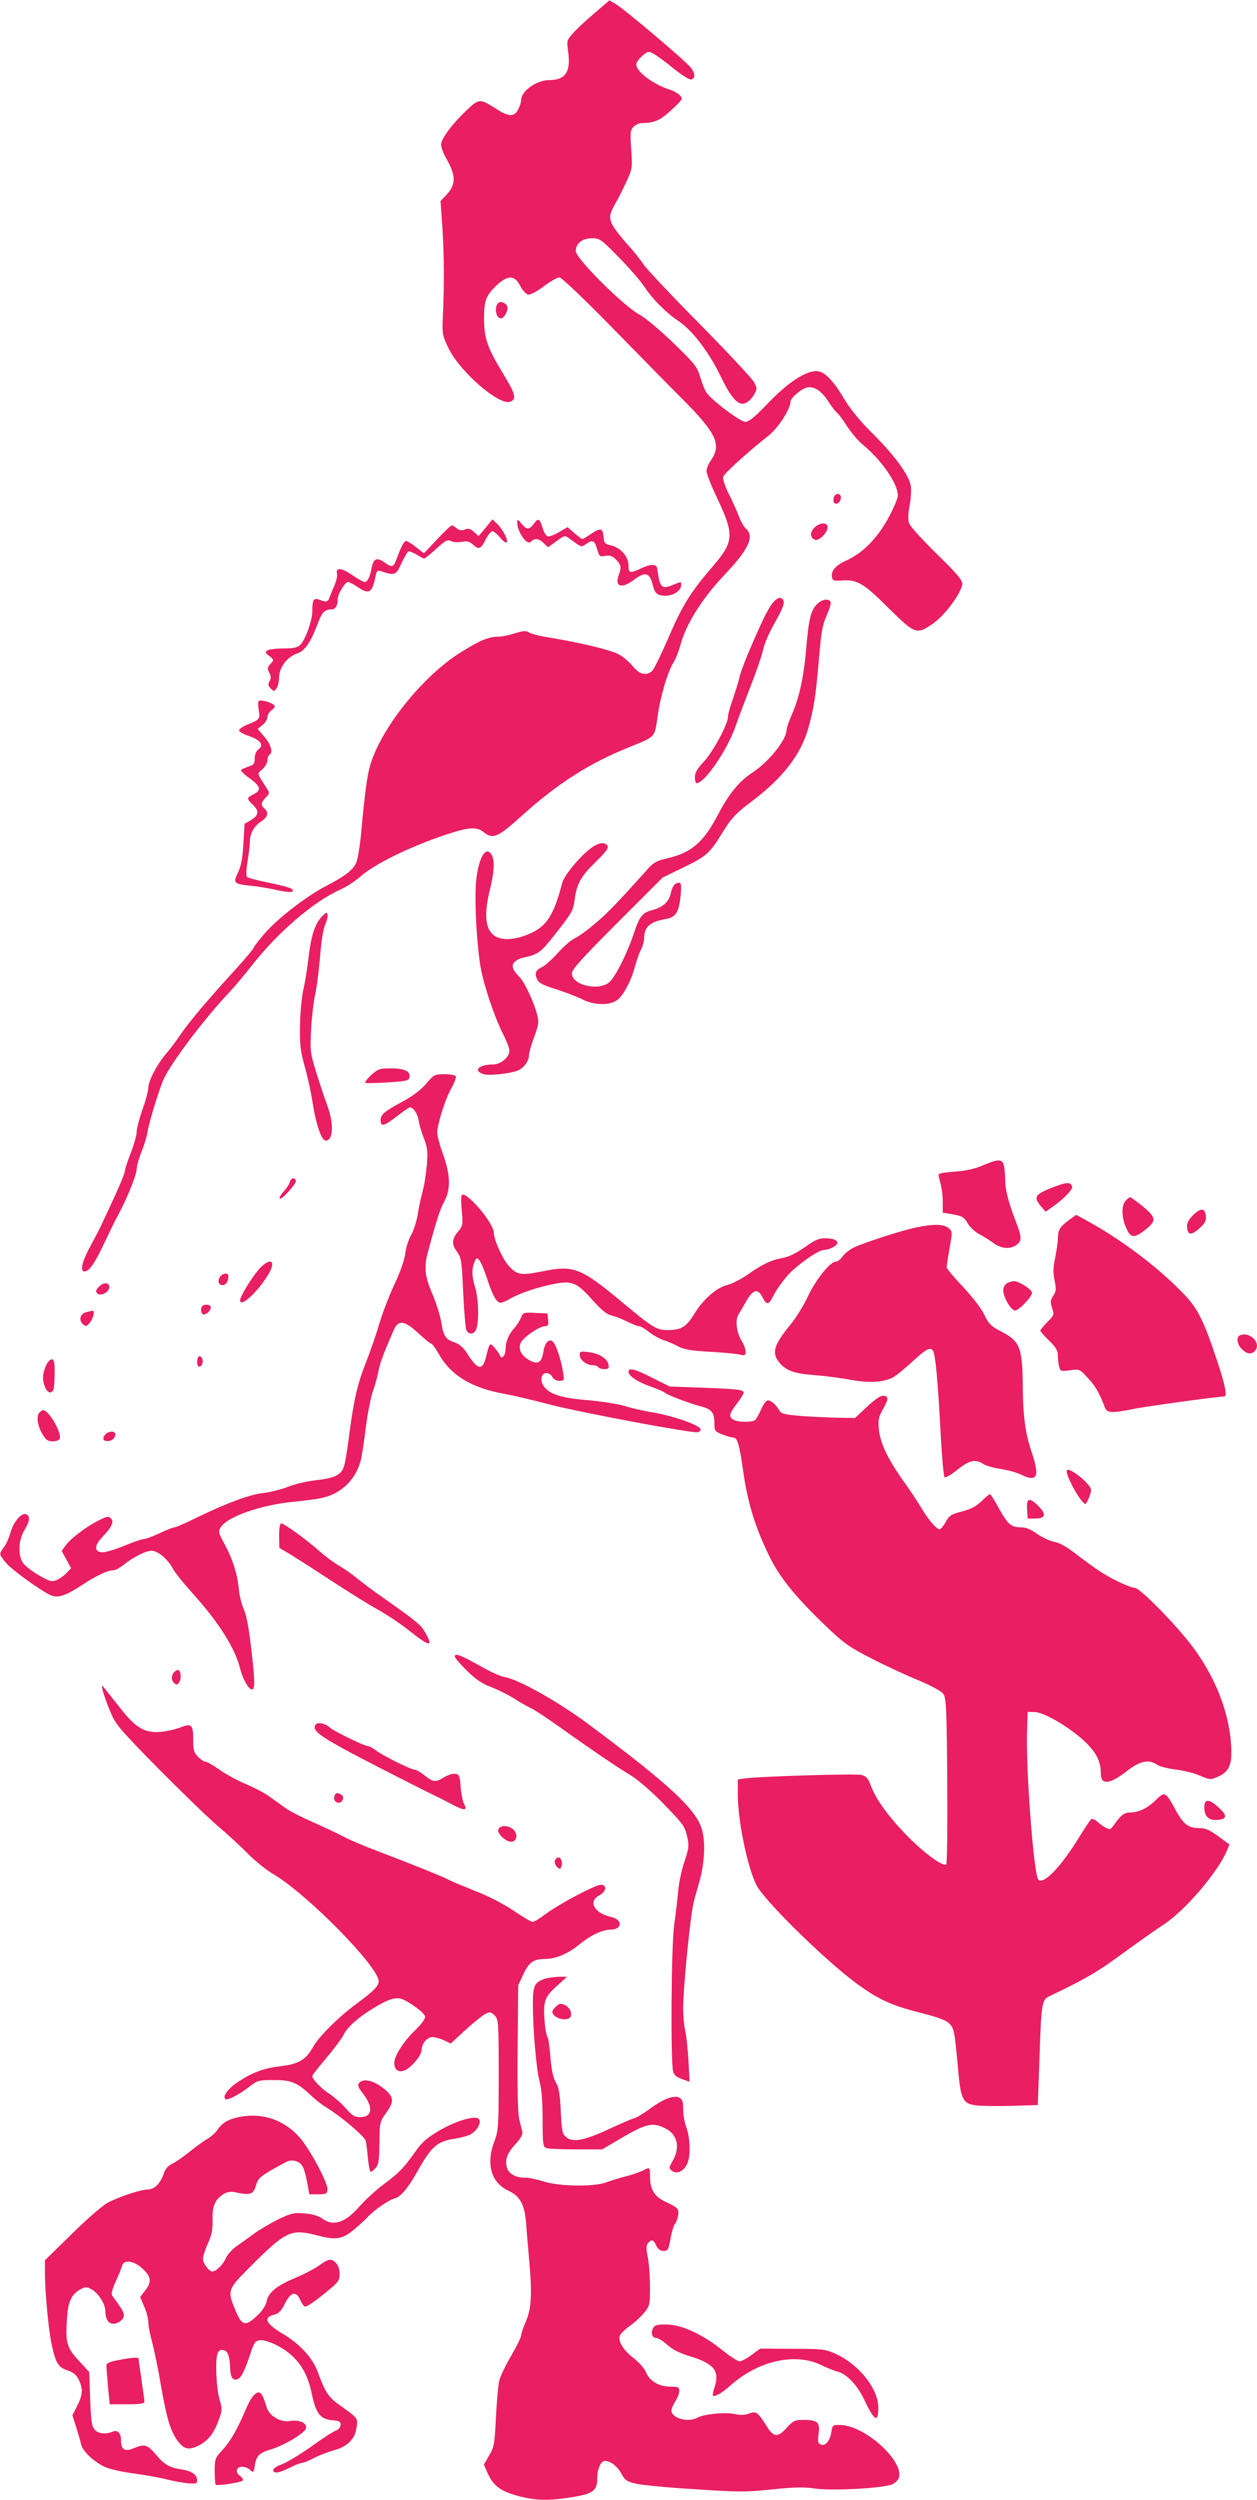 <?xml version="1.0" standalone="no"?>
<!DOCTYPE svg PUBLIC "-//W3C//DTD SVG 20010904//EN"
 "http://www.w3.org/TR/2001/REC-SVG-20010904/DTD/svg10.dtd">
<svg version="1.0" xmlns="http://www.w3.org/2000/svg"
 width="644pt" height="1280pt" viewBox="0 0 644 1280"
 preserveAspectRatio="xMidYMid meet">
<g transform="translate(0,1280) scale(0.1,-0.1)"
fill="#e91e63" stroke="none">
<path d="M3044 12731 c-44 -37 -93 -83 -110 -103 -30 -34 -31 -37 -23 -94 14
-102 -14 -144 -97 -144 -65 0 -144 -56 -144 -103 0 -10 -7 -31 -15 -47 -20
-39 -48 -39 -110 1 -89 56 -89 56 -157 -8 -76 -73 -128 -144 -128 -174 0 -13
11 -43 24 -66 54 -94 54 -138 -1 -195 l-26 -27 9 -128 c9 -135 11 -293 3 -458
-4 -98 -3 -102 30 -170 59 -120 259 -293 315 -272 34 13 28 38 -37 145 -81
133 -97 180 -97 283 0 93 11 119 70 173 55 49 87 47 116 -9 12 -23 29 -41 40
-43 12 -2 46 16 81 43 34 25 69 45 79 45 10 0 123 -107 265 -252 136 -139 301
-307 367 -373 174 -174 200 -233 143 -314 -12 -16 -21 -40 -21 -54 0 -13 25
-77 56 -141 86 -183 84 -219 -20 -341 -121 -140 -161 -205 -240 -390 -31 -70
-63 -136 -72 -147 -29 -31 -67 -23 -103 22 -18 22 -51 50 -73 61 -43 22 -197
59 -350 84 -47 7 -95 19 -106 26 -17 11 -30 10 -75 -4 -29 -9 -67 -17 -83 -17
-51 0 -94 -18 -195 -81 -193 -121 -406 -386 -462 -576 -16 -52 -29 -150 -47
-352 -6 -63 -17 -128 -24 -146 -16 -38 -55 -69 -151 -119 -103 -53 -247 -164
-315 -241 -33 -38 -60 -72 -60 -77 0 -5 -42 -55 -93 -111 -145 -159 -236 -267
-280 -331 -22 -33 -54 -75 -71 -95 -51 -59 -96 -144 -96 -181 0 -14 -13 -64
-30 -110 -16 -47 -30 -99 -30 -117 0 -17 -14 -65 -30 -106 -16 -42 -30 -83
-30 -92 0 -10 -27 -77 -61 -149 -62 -134 -67 -146 -125 -254 -35 -66 -44 -112
-21 -112 24 0 54 43 106 155 29 61 57 119 64 130 46 84 97 209 97 238 0 15 11
55 25 90 14 34 28 80 31 102 6 42 56 207 80 264 36 84 210 315 344 456 26 28
73 84 105 125 138 177 320 333 460 396 28 12 76 43 105 69 82 70 283 165 474
224 85 26 121 26 153 1 50 -39 72 -29 203 89 179 161 341 264 545 346 134 54
129 48 144 156 15 107 51 227 82 278 12 19 27 59 35 88 28 106 110 237 224
358 127 133 157 198 111 239 -10 9 -27 38 -36 64 -10 26 -33 78 -52 115 -19
38 -31 76 -28 86 5 17 129 129 232 210 50 39 113 137 113 175 0 17 51 62 81
71 34 11 76 -14 109 -65 17 -27 38 -54 47 -62 9 -7 33 -39 53 -71 21 -32 58
-76 83 -96 96 -80 177 -198 177 -258 0 -16 -24 -71 -53 -123 -57 -101 -129
-173 -213 -211 -52 -23 -76 -51 -72 -81 3 -21 7 -23 55 -20 75 5 109 -15 239
-145 133 -131 141 -134 225 -75 61 42 148 161 149 203 0 20 -29 54 -131 153
-71 70 -135 140 -140 154 -8 19 -7 46 1 93 7 37 10 82 6 102 -10 56 -81 153
-191 263 -69 68 -117 127 -151 183 -55 94 -102 141 -141 141 -57 0 -145 -58
-244 -160 -70 -74 -102 -100 -120 -100 -27 0 -175 112 -201 152 -8 13 -22 48
-31 79 -15 51 -28 67 -136 172 -70 67 -144 130 -178 148 -82 46 -323 286 -323
323 0 40 33 66 83 66 40 0 46 -4 139 -99 54 -55 113 -124 132 -153 38 -58 109
-130 171 -171 71 -47 157 -159 215 -280 54 -111 89 -152 123 -143 14 3 35 21
47 40 20 34 20 36 4 68 -9 18 -135 153 -279 299 -145 146 -274 284 -288 305
-13 21 -52 70 -87 108 -34 38 -69 84 -76 102 -15 36 -11 51 31 124 8 14 28 55
45 91 30 65 30 70 24 163 -6 85 -5 99 11 116 10 11 30 20 45 20 62 0 94 14
151 68 56 52 59 56 43 73 -9 10 -33 24 -53 30 -86 28 -171 92 -171 129 0 10
14 30 31 44 28 24 32 25 57 11 15 -8 61 -41 102 -75 41 -33 82 -59 90 -57 23
4 23 31 -1 61 -26 34 -340 299 -384 325 l-33 19 -78 -67z"/>
<path d="M2552 11248 c-21 -21 -11 -78 14 -78 15 0 34 30 34 54 0 22 -34 38
-48 24z"/>
<path d="M4277 10263 c-4 -3 -7 -15 -7 -25 0 -28 34 -19 38 10 3 21 -16 31
-31 15z"/>
<path d="M2488 10098 l-36 -43 -23 21 c-19 17 -29 20 -48 13 -17 -7 -28 -5
-41 6 -9 8 -21 15 -25 15 -5 0 -39 -32 -76 -72 l-67 -71 -40 31 c-22 18 -45
32 -51 32 -11 0 -26 -28 -51 -97 -15 -39 -22 -40 -61 -12 -38 27 -56 19 -65
-28 -8 -47 -21 -73 -36 -73 -6 0 -35 16 -64 36 -55 38 -86 40 -77 6 2 -11 -4
-39 -15 -63 -10 -24 -22 -52 -25 -61 -7 -20 -16 -22 -50 -9 -30 12 -37 0 -37
-59 0 -47 -35 -145 -61 -171 -15 -15 -34 -19 -86 -19 -38 0 -75 -5 -83 -10
-13 -9 -11 -13 10 -29 24 -19 24 -20 6 -40 -17 -18 -17 -25 -7 -45 10 -17 10
-29 2 -44 -9 -16 -7 -24 6 -37 16 -16 17 -16 30 1 7 10 13 36 13 58 1 50 43
104 92 120 39 13 68 54 103 146 25 67 38 80 75 80 19 0 30 19 30 52 0 26 38
88 53 88 7 0 29 -12 50 -26 59 -40 74 -30 92 60 5 24 9 27 28 21 71 -23 75
-21 103 39 14 30 30 58 35 62 5 3 24 -4 43 -15 18 -12 36 -21 40 -21 3 0 31
23 61 50 47 43 59 49 75 40 11 -6 36 -8 56 -4 28 5 40 2 59 -16 28 -26 39 -21
65 31 11 21 26 39 33 39 6 0 24 -14 39 -32 14 -18 30 -29 34 -25 10 10 -21 69
-51 97 l-22 21 -35 -43z"/>
<path d="M2650 10122 c0 -27 22 -73 45 -92 12 -10 19 -10 27 -2 18 18 39 15
64 -9 l22 -21 43 31 c39 29 44 30 63 16 69 -50 63 -48 88 -31 34 24 44 20 57
-25 12 -39 14 -41 42 -35 24 4 36 0 55 -19 26 -26 29 -41 14 -79 -22 -60 15
-72 76 -26 59 45 83 39 98 -25 11 -44 24 -55 67 -55 41 0 79 27 79 55 0 18 1
18 -43 0 -58 -24 -67 -14 -80 85 -3 23 -34 23 -80 1 -59 -28 -67 -27 -67 13 0
46 -39 91 -88 103 -34 8 -37 12 -40 46 -4 44 -16 46 -66 12 -20 -14 -39 -25
-43 -25 -3 0 -21 14 -40 30 l-35 31 -45 -26 c-24 -15 -51 -24 -58 -21 -8 3
-19 23 -26 45 -13 45 -22 50 -41 23 -25 -35 -39 -36 -64 -6 -23 28 -23 28 -24
6z"/>
<path d="M4171 10097 c-23 -25 -21 -51 5 -61 20 -7 64 37 64 64 0 28 -40 26
-69 -3z"/>
<path d="M3958 9712 c-12 -15 -35 -55 -50 -88 -65 -139 -110 -252 -119 -289
-4 -22 -20 -71 -33 -110 -14 -38 -26 -81 -26 -94 0 -38 -77 -181 -125 -232
-33 -35 -45 -56 -45 -79 0 -16 4 -30 9 -30 41 0 156 168 199 290 16 47 52 141
79 210 27 69 55 150 62 181 6 31 34 95 62 143 33 58 48 94 44 107 -9 27 -29
24 -57 -9z"/>
<path d="M4185 9706 c-31 -32 -42 -76 -55 -231 -12 -143 -36 -251 -75 -338
-14 -32 -25 -65 -25 -73 0 -52 -92 -166 -177 -221 -64 -41 -119 -108 -174
-213 -74 -142 -136 -196 -261 -225 -51 -11 -70 -21 -98 -53 -154 -171 -203
-223 -269 -279 -42 -36 -90 -70 -106 -77 -17 -7 -55 -40 -86 -74 -30 -33 -66
-66 -81 -73 -33 -15 -41 -32 -26 -63 8 -19 30 -30 97 -51 47 -15 107 -38 133
-51 62 -32 144 -33 182 -3 32 26 71 100 90 173 8 29 21 68 30 84 9 17 16 42
16 56 0 61 30 87 113 101 49 8 66 36 74 119 5 55 3 66 -9 66 -21 0 -34 -18
-42 -56 -9 -41 -41 -70 -92 -83 -54 -14 -67 -31 -98 -124 -32 -96 -90 -212
-121 -243 -51 -51 -195 -20 -195 42 0 20 48 74 233 259 l232 232 105 51 c120
58 136 72 205 185 43 69 65 92 140 149 165 123 258 244 296 379 30 109 37 156
54 347 12 146 18 182 41 232 14 32 23 63 19 69 -11 19 -45 12 -70 -13z"/>
<path d="M1325 9210 c-3 -5 -3 -26 1 -48 7 -44 4 -47 -61 -73 -22 -9 -40 -22
-40 -29 0 -6 22 -19 49 -28 61 -21 80 -46 51 -68 -13 -10 -20 -27 -20 -47 0
-27 -5 -33 -32 -42 -18 -6 -35 -14 -38 -17 -4 -4 16 -23 45 -44 56 -40 61 -61
17 -82 -33 -16 -34 -22 -2 -52 34 -32 31 -54 -8 -78 l-34 -20 -6 -101 c-4 -75
-11 -112 -27 -147 -27 -55 -23 -60 64 -69 34 -3 94 -13 134 -22 69 -15 96 -13
76 6 -5 6 -56 19 -114 31 -57 11 -109 25 -114 30 -6 6 -5 36 2 79 7 38 12 84
12 101 0 42 22 81 59 105 34 22 39 46 16 65 -20 17 -19 30 6 56 21 22 21 25 5
49 -52 81 -50 72 -22 96 14 13 26 33 26 45 0 13 5 26 10 29 20 12 9 52 -25 92
l-35 41 25 20 c14 11 25 29 25 40 0 12 10 28 22 36 15 11 19 19 12 26 -15 15
-73 30 -79 20z"/>
<path d="M3052 8473 c-53 -26 -159 -146 -172 -195 -40 -154 -76 -215 -152
-252 -67 -33 -137 -43 -178 -26 -62 26 -75 103 -40 245 22 89 25 147 10 176
-29 53 -67 -8 -80 -126 -12 -103 5 -384 30 -485 25 -105 72 -236 111 -312 16
-31 29 -66 29 -78 0 -32 -44 -70 -82 -70 -73 0 -106 -30 -54 -49 25 -10 135 1
177 17 32 13 59 48 59 79 0 12 12 54 27 94 24 66 25 76 14 118 -16 60 -63 161
-88 187 -37 37 -45 61 -27 78 8 9 27 19 42 22 79 17 91 26 160 113 94 119 99
128 107 191 10 73 32 114 100 180 72 70 81 86 57 99 -13 7 -27 5 -50 -6z"/>
<path d="M1647 8105 c-35 -38 -53 -97 -67 -213 -6 -51 -17 -123 -26 -159 -8
-36 -16 -118 -17 -182 -2 -99 2 -130 24 -211 15 -52 32 -131 39 -175 18 -121
47 -205 69 -205 39 0 42 90 7 182 -13 35 -38 110 -56 168 -31 101 -32 110 -26
220 3 63 13 144 21 180 8 36 19 123 25 193 6 78 16 141 26 162 8 18 14 42 12
52 -3 15 -7 13 -31 -12z"/>
<path d="M1902 7296 c-20 -19 -34 -37 -31 -40 3 -3 54 -2 115 2 96 6 109 9
112 26 6 31 -26 46 -95 46 -58 0 -66 -3 -101 -34z"/>
<path d="M2183 7251 c-27 -32 -70 -64 -120 -91 -95 -51 -113 -66 -113 -97 0
-34 19 -29 84 22 32 25 62 45 66 45 18 0 40 -33 45 -68 3 -20 15 -61 27 -91
18 -45 20 -66 15 -135 -4 -44 -13 -106 -22 -136 -8 -30 -20 -84 -25 -119 -6
-35 -21 -82 -34 -105 -13 -23 -27 -66 -30 -96 -5 -34 -26 -95 -57 -160 -27
-58 -60 -145 -75 -195 -14 -49 -45 -140 -69 -200 -45 -115 -64 -198 -89 -395
-8 -64 -19 -128 -25 -142 -15 -41 -48 -56 -143 -67 -47 -5 -112 -21 -144 -34
-33 -13 -88 -27 -123 -31 -69 -7 -186 -50 -345 -127 -54 -27 -105 -49 -112
-49 -7 0 -41 -13 -76 -30 -34 -16 -71 -30 -81 -30 -10 0 -57 -16 -104 -36 -47
-19 -98 -34 -112 -32 -39 5 -38 34 2 77 50 52 63 80 45 97 -12 12 -21 10 -63
-11 -62 -31 -142 -91 -169 -128 l-20 -28 24 -44 24 -44 -23 -25 c-13 -13 -36
-30 -51 -36 -25 -10 -35 -8 -93 26 -35 20 -72 49 -81 64 -25 42 -21 117 9 165
28 46 31 73 9 82 -24 9 -63 -36 -80 -93 -8 -29 -24 -64 -35 -77 -25 -33 -24
-36 11 -78 30 -37 189 -151 233 -168 36 -14 75 0 155 52 72 48 133 77 162 77
10 0 31 11 47 23 49 41 119 77 149 77 34 0 85 -44 111 -94 9 -17 52 -71 97
-121 137 -151 221 -284 247 -391 12 -49 43 -104 59 -104 17 0 17 33 -1 194
-13 114 -25 182 -39 214 -12 26 -23 72 -26 102 -7 79 -31 155 -72 231 -34 64
-35 67 -20 91 35 53 204 112 365 128 60 6 129 15 155 21 99 23 171 94 197 194
5 22 17 96 25 166 9 69 25 152 36 185 12 32 25 81 30 108 9 43 20 74 76 203
24 57 54 54 125 -11 33 -31 64 -56 69 -56 4 0 22 -24 39 -54 60 -107 165 -171
331 -202 47 -8 153 -33 235 -55 168 -43 740 -150 761 -142 8 3 14 9 14 14 0
21 -146 72 -255 89 -38 6 -99 20 -134 31 -36 11 -121 24 -190 30 -137 11 -198
31 -226 73 -20 30 -12 66 15 66 11 0 24 -9 30 -20 6 -12 21 -20 36 -20 25 0
25 2 19 43 -9 60 -35 140 -51 156 -19 21 -43 -2 -50 -50 -9 -55 -27 -67 -69
-45 -44 24 -62 58 -47 91 13 28 96 85 125 85 15 0 18 6 15 33 l-3 32 -63 3
c-60 3 -62 2 -73 -25 -6 -15 -21 -39 -34 -53 -28 -30 -45 -71 -45 -110 0 -30
-21 -53 -28 -31 -2 7 -15 24 -27 39 -26 30 -26 30 -45 -46 -19 -74 -43 -68
-103 28 -14 21 -36 39 -55 46 -48 15 -60 32 -71 102 -5 34 -26 100 -45 145
-40 91 -45 141 -22 222 43 160 60 212 82 253 34 63 32 134 -6 242 -17 46 -30
95 -30 109 0 44 41 174 72 228 16 29 27 57 23 63 -3 5 -30 10 -58 10 -50 0
-54 -2 -94 -49z"/>
<path d="M5035 6833 c-41 -18 -87 -28 -145 -32 -68 -5 -84 -9 -81 -21 17 -70
21 -91 21 -137 l0 -52 38 -6 c63 -11 70 -15 91 -50 11 -19 37 -43 58 -54 21
-11 53 -31 72 -45 40 -30 86 -34 119 -10 28 20 28 39 -4 121 -37 96 -54 162
-54 209 0 23 -3 56 -6 73 -8 38 -26 39 -109 4z"/>
<path d="M1485 6748 c-4 -13 -19 -35 -33 -50 -14 -15 -22 -31 -18 -35 8 -9 86
78 82 91 -5 20 -25 16 -31 -6z"/>
<path d="M5387 6718 c-86 -34 -93 -48 -54 -94 l24 -28 34 24 c56 38 108 92
102 105 -9 25 -29 23 -106 -7z"/>
<path d="M2365 6680 c-3 -5 -3 -42 1 -83 6 -69 5 -74 -20 -104 -32 -38 -33
-65 -3 -104 20 -28 23 -47 30 -207 5 -98 12 -184 16 -192 14 -26 40 -23 51 5
15 39 12 155 -5 211 -18 58 -19 93 -5 130 9 24 13 26 25 13 8 -8 25 -50 40
-94 29 -89 49 -125 70 -125 7 0 29 9 48 20 47 28 139 59 225 76 94 18 116 9
200 -85 44 -49 71 -71 94 -76 18 -4 54 -18 80 -31 26 -13 54 -24 61 -24 8 0
31 -13 51 -29 21 -17 54 -35 74 -42 20 -6 55 -21 77 -33 31 -16 68 -22 160
-27 66 -4 135 -10 153 -14 29 -7 32 -5 32 15 0 13 -9 37 -20 54 -26 42 -34
105 -18 133 7 11 26 44 42 72 34 59 58 65 81 22 24 -47 33 -45 60 10 15 28 48
74 73 102 52 55 155 127 183 127 27 0 69 22 69 36 0 16 -23 24 -67 24 -25 0
-50 -11 -83 -34 -63 -45 -97 -62 -145 -70 -47 -9 -96 -33 -169 -85 -31 -21
-75 -44 -99 -50 -56 -13 -126 -75 -171 -150 -40 -65 -66 -81 -134 -81 -59 0
-76 11 -235 143 -211 176 -248 190 -406 158 -115 -23 -132 -20 -178 32 -30 35
-73 131 -73 165 0 51 -147 222 -165 192z"/>
<path d="M5767 6652 c-23 -25 -21 -87 3 -139 22 -51 39 -54 89 -16 68 51 68
67 -5 127 -31 25 -60 46 -64 46 -4 0 -14 -8 -23 -18z"/>
<path d="M6111 6577 c-24 -26 -32 -42 -29 -63 4 -39 21 -40 63 -3 29 26 35 38
33 63 -4 42 -27 43 -67 3z"/>
<path d="M5479 6555 c-48 -35 -59 -53 -59 -94 0 -20 -7 -65 -14 -101 -11 -50
-11 -77 -3 -116 9 -44 8 -56 -7 -78 -15 -23 -15 -33 -6 -63 12 -33 11 -37 -24
-72 -20 -20 -36 -40 -36 -44 0 -4 20 -27 45 -51 35 -35 45 -51 45 -78 0 -18 3
-44 7 -57 5 -22 9 -23 55 -17 49 7 49 7 93 -41 39 -43 56 -72 86 -150 10 -28
38 -29 141 -8 58 13 439 65 470 65 17 0 5 59 -38 188 -72 215 -101 270 -186
354 -129 130 -306 262 -469 352 l-65 36 -35 -25z"/>
<path d="M4692 6515 c-84 -18 -272 -80 -321 -104 -21 -11 -45 -31 -55 -45 -9
-14 -25 -26 -35 -26 -28 0 -104 -95 -143 -180 -19 -41 -56 -101 -81 -133 -92
-112 -105 -151 -66 -201 34 -43 76 -59 184 -67 55 -4 138 -15 185 -24 92 -17
165 -13 214 12 15 8 56 41 91 73 78 72 99 84 114 66 13 -16 26 -149 41 -441 6
-110 15 -204 19 -208 5 -5 34 12 65 37 61 50 95 57 134 30 13 -8 52 -20 87
-25 35 -5 84 -18 108 -30 82 -40 95 -10 52 118 -32 94 -44 184 -45 333 -2 205
-14 234 -117 286 -46 24 -58 36 -80 82 -15 33 -60 90 -109 143 -46 48 -84 94
-84 101 0 7 7 51 15 98 15 84 15 85 -6 103 -25 20 -78 21 -167 2z"/>
<path d="M1333 6308 c-36 -37 -103 -145 -103 -165 0 -42 91 42 146 134 40 67
11 87 -43 31z"/>
<path d="M1132 6268 c-19 -19 -15 -48 7 -48 19 0 31 18 31 46 0 17 -22 18 -38
2z"/>
<path d="M5158 6229 c-10 -5 -18 -22 -18 -36 0 -35 40 -103 61 -103 20 0 92
77 86 93 -6 19 -68 57 -91 57 -12 0 -29 -5 -38 -11z"/>
<path d="M505 6210 c-14 -15 -16 -23 -7 -32 17 -17 62 6 62 32 0 26 -31 26
-55 0z"/>
<path d="M1037 6113 c-12 -11 -7 -43 6 -43 17 0 37 20 37 37 0 13 -32 18 -43
6z"/>
<path d="M440 6081 c-30 -8 -38 -42 -14 -62 14 -12 19 -10 35 10 19 23 26 62
12 60 -5 -1 -19 -4 -33 -8z"/>
<path d="M6353 5963 c-21 -8 -15 -48 10 -71 26 -25 47 -28 65 -10 38 38 -23
103 -75 81z"/>
<path d="M2970 5862 c0 -25 35 -52 67 -52 12 0 25 -4 28 -10 3 -5 17 -10 31
-10 20 0 25 4 22 21 -4 32 -49 60 -102 66 -42 5 -46 4 -46 -15z"/>
<path d="M1017 5853 c-4 -3 -7 -17 -7 -30 0 -28 23 -27 28 1 4 20 -11 40 -21
29z"/>
<path d="M234 5805 c-17 -42 -18 -75 -2 -110 13 -28 33 -33 42 -9 3 9 6 47 6
85 0 56 -3 69 -16 69 -8 0 -22 -16 -30 -35z"/>
<path d="M3220 5776 c0 -21 50 -54 116 -76 31 -11 63 -25 71 -31 15 -13 127
-55 188 -71 51 -13 65 -32 65 -84 0 -40 2 -43 40 -58 22 -9 47 -16 55 -16 23
0 33 -33 54 -182 23 -157 61 -279 131 -423 54 -112 138 -215 302 -371 82 -78
114 -100 220 -154 67 -35 175 -85 238 -111 69 -29 122 -57 132 -71 16 -21 18
-63 21 -446 2 -233 -1 -426 -5 -428 -18 -11 -107 53 -194 140 -99 100 -168
195 -193 265 -13 35 -23 47 -46 53 -28 8 -529 -7 -602 -18 l-33 -5 0 -78 c0
-145 58 -410 105 -479 69 -101 350 -374 500 -485 113 -83 181 -115 329 -152
103 -27 135 -39 153 -59 22 -26 23 -31 43 -246 13 -142 25 -163 96 -170 27 -3
108 -4 180 -2 l131 4 8 221 c10 310 12 318 55 338 176 84 243 122 370 216 80
58 174 125 210 148 108 69 279 268 325 378 l14 33 -57 42 c-43 31 -66 42 -94
42 -60 0 -83 17 -124 91 -52 96 -56 98 -101 54 -43 -43 -89 -65 -133 -65 -30
0 -48 -14 -83 -64 -16 -23 -21 -25 -40 -15 -12 6 -32 20 -44 31 -12 11 -26 17
-32 14 -5 -4 -32 -44 -60 -89 -93 -153 -184 -248 -211 -221 -24 24 -65 569
-58 764 l3 95 38 -1 c49 -2 183 -81 258 -154 57 -55 79 -99 79 -162 0 -58 46
-54 128 10 71 56 117 66 159 37 12 -9 55 -20 95 -25 41 -5 96 -18 122 -30 57
-24 59 -24 102 -4 54 26 68 63 61 164 -11 167 -82 346 -198 500 -84 112 -269
300 -295 300 -11 0 -51 15 -89 34 -69 34 -103 56 -225 149 -38 29 -77 50 -100
53 -21 4 -60 22 -86 40 -31 23 -59 34 -81 34 -52 0 -69 14 -114 95 -22 41 -44
75 -47 75 -3 0 -23 -16 -43 -36 -27 -26 -55 -41 -101 -53 -56 -14 -65 -21 -83
-54 -11 -20 -25 -37 -31 -37 -16 0 -59 50 -94 110 -18 30 -58 91 -90 135 -80
112 -121 197 -127 266 -5 49 -2 64 23 108 23 43 25 54 14 61 -19 12 -45 -3
-107 -61 l-52 -49 -73 1 c-40 0 -125 4 -188 8 -94 7 -116 12 -125 26 -17 31
-44 55 -60 55 -9 0 -24 -20 -36 -47 -11 -26 -26 -51 -32 -55 -18 -11 -85 -10
-108 2 -27 15 -24 31 16 83 19 25 35 50 35 56 0 16 -29 19 -212 26 l-167 6
-88 44 c-92 47 -123 54 -123 31z"/>
<path d="M200 5565 c-15 -19 -7 -69 20 -112 15 -26 27 -33 50 -33 17 0 33 6
36 14 11 30 -56 146 -85 146 -5 0 -14 -7 -21 -15z"/>
<path d="M542 5458 c-22 -22 -14 -40 16 -36 33 4 47 48 15 48 -11 0 -24 -5
-31 -12z"/>
<path d="M5466 5272 c-11 -19 73 -172 95 -172 7 0 29 54 29 71 0 29 -112 120
-124 101z"/>
<path d="M5262 5073 l3 -48 40 0 c52 0 57 22 15 64 -46 46 -62 41 -58 -16z"/>
<path d="M1430 4938 l1 -63 57 -34 c31 -19 128 -81 215 -138 87 -57 192 -122
234 -145 42 -23 108 -67 148 -98 118 -94 139 -98 92 -16 -21 37 -41 54 -232
188 -33 23 -83 61 -112 84 -29 24 -74 55 -100 70 -26 15 -71 49 -100 75 -62
55 -177 139 -192 139 -7 0 -11 -25 -11 -62z"/>
<path d="M2330 4319 c0 -7 28 -40 63 -74 46 -45 78 -66 123 -83 33 -12 87 -39
120 -60 32 -20 72 -43 88 -50 16 -7 81 -50 145 -96 163 -116 285 -199 361
-245 39 -24 107 -82 171 -148 97 -100 108 -114 119 -164 11 -50 10 -60 -13
-129 -14 -41 -29 -109 -32 -150 -4 -41 -13 -121 -21 -176 -15 -105 -19 -704
-5 -752 4 -16 19 -28 45 -37 l39 -14 -6 112 c-4 62 -11 130 -17 152 -5 22 -10
73 -10 114 0 103 38 486 55 546 7 28 21 74 29 104 26 92 31 199 12 265 -30
103 -171 233 -581 538 -156 116 -358 229 -428 241 -21 3 -77 28 -125 56 -99
56 -132 69 -132 50z"/>
<path d="M892 4238 c-16 -16 -15 -43 2 -57 12 -10 17 -8 26 9 11 21 5 60 -9
60 -4 0 -12 -5 -19 -12z"/>
<path d="M526 4145 c4 -16 20 -63 37 -104 29 -70 42 -86 243 -291 118 -119
255 -252 306 -296 51 -43 123 -109 160 -147 37 -37 95 -84 129 -103 173 -102
539 -474 539 -548 0 -25 -26 -51 -113 -115 -93 -68 -195 -170 -224 -223 -35
-63 -74 -87 -165 -97 -85 -10 -143 -31 -216 -79 -52 -34 -83 -74 -68 -89 9 -9
66 19 121 61 45 35 50 36 129 36 91 0 119 -12 196 -85 19 -18 53 -44 75 -57
78 -49 195 -148 199 -170 3 -13 8 -53 11 -90 4 -38 10 -68 14 -68 4 0 16 9 26
20 14 16 18 39 19 127 1 106 2 110 33 153 40 54 41 78 6 112 -56 52 -119 72
-143 43 -9 -11 -6 -21 18 -52 56 -71 51 -123 -13 -123 -27 0 -41 8 -74 46 -22
25 -60 58 -84 74 -41 26 -87 74 -87 91 0 4 32 45 71 91 39 46 79 99 89 119 22
43 76 90 153 137 72 44 108 56 139 49 37 -10 122 -71 126 -91 2 -11 -17 -38
-50 -70 -61 -59 -108 -132 -108 -169 0 -34 21 -50 52 -38 34 13 88 77 88 104
0 33 28 67 55 67 13 0 40 -7 59 -16 l35 -17 73 67 c40 37 86 74 102 83 27 14
30 13 50 -6 20 -21 21 -30 21 -304 0 -272 -1 -284 -24 -346 -41 -111 -14 -206
71 -246 62 -29 85 -70 93 -163 3 -42 10 -124 15 -181 17 -182 13 -261 -15
-325 -14 -31 -25 -64 -25 -74 0 -9 -23 -55 -50 -102 -28 -47 -55 -103 -61
-125 -6 -22 -14 -107 -18 -190 -7 -139 -9 -153 -35 -197 l-27 -47 19 -43 c29
-65 66 -93 155 -117 91 -25 159 -26 282 -6 103 17 125 33 125 96 0 48 18 89
39 89 30 -1 63 -26 85 -66 19 -34 28 -40 76 -51 30 -7 166 -20 301 -28 223
-15 260 -15 394 -1 116 12 164 13 224 4 90 -12 349 2 394 23 15 7 30 23 33 35
22 88 -177 266 -301 268 -38 1 -40 0 -46 -37 -7 -46 -31 -72 -54 -63 -15 5
-16 15 -11 56 8 58 -5 70 -79 70 -43 0 -51 -4 -85 -41 -44 -49 -65 -48 -97 1
-51 81 -58 86 -94 73 -24 -9 -46 -9 -76 -3 -46 11 -156 0 -191 -19 -48 -26
-132 -2 -132 37 0 9 9 31 20 47 11 17 20 40 20 53 0 19 -5 22 -41 22 -61 0
-108 26 -128 71 -9 22 -36 53 -63 74 -53 40 -82 86 -73 115 4 11 26 33 50 50
24 16 57 47 74 67 30 36 31 41 31 134 0 52 -5 121 -11 152 -9 44 -9 60 1 72
18 21 27 19 42 -12 9 -19 21 -28 38 -28 22 0 25 6 35 62 6 34 16 67 22 75 14
18 23 57 16 75 -3 8 -30 25 -60 38 -60 27 -83 64 -83 135 0 45 0 46 -40 25
-16 -8 -55 -21 -87 -29 -32 -8 -76 -22 -98 -30 -61 -23 -237 -21 -317 4 -34
11 -77 20 -95 20 -49 0 -82 17 -94 47 -15 40 -2 77 42 125 27 29 38 49 35 63
-3 11 -10 41 -16 66 -7 31 -10 155 -8 365 l3 319 27 58 c29 61 52 77 112 77
52 0 118 28 171 72 60 49 119 77 161 78 63 0 67 51 5 65 -86 19 -120 80 -61
110 36 19 42 55 8 55 -28 0 -220 -102 -284 -151 -28 -21 -57 -39 -65 -39 -8 0
-52 26 -99 58 -52 35 -128 74 -195 100 -60 24 -121 49 -135 57 -30 16 -183 78
-365 147 -71 27 -150 60 -174 74 -25 13 -92 45 -150 71 -58 25 -124 58 -146
74 -22 16 -60 43 -84 60 -24 18 -78 46 -120 64 -42 17 -103 50 -135 73 -33 23
-66 42 -73 42 -8 0 -25 11 -38 25 -21 20 -25 34 -25 82 0 83 -7 91 -64 69 -25
-10 -70 -20 -100 -23 -82 -8 -129 18 -208 119 -35 44 -71 90 -81 102 -17 21
-17 21 -11 -9z"/>
<path d="M1614 3965 c-14 -35 42 -70 476 -290 47 -24 105 -53 130 -65 25 -12
69 -34 99 -50 59 -32 78 -31 59 3 -7 12 -15 51 -18 87 -4 58 -7 65 -28 68 -12
2 -37 -6 -56 -17 -44 -28 -56 -27 -101 9 -21 17 -44 30 -53 30 -19 0 -165 73
-199 100 -14 11 -32 20 -39 20 -17 0 -173 76 -193 94 -27 25 -70 31 -77 11z"/>
<path d="M1714 3605 c-7 -18 3 -35 22 -35 20 0 30 30 13 41 -20 12 -29 11 -35
-6z"/>
<path d="M6170 3546 c0 -46 23 -68 68 -64 49 4 51 22 6 63 -50 46 -74 46 -74
1z"/>
<path d="M2553 3433 c-8 -19 38 -63 66 -63 23 0 34 26 21 50 -17 32 -76 42
-87 13z"/>
<path d="M2843 3274 c-3 -8 1 -23 10 -32 15 -14 17 -14 23 1 8 21 -1 47 -16
47 -6 0 -13 -7 -17 -16z"/>
<path d="M2796 2670 c-57 -18 -66 -35 -66 -129 0 -130 18 -339 35 -401 10 -36
15 -103 15 -193 0 -122 2 -138 18 -145 9 -4 78 -7 152 -7 l135 0 68 40 c156
93 186 101 253 69 64 -30 80 -96 42 -165 -22 -39 -22 -40 -5 -54 26 -19 62 -1
79 39 17 40 14 130 -6 185 -9 24 -16 65 -16 92 0 38 -4 51 -20 59 -27 14 -83
-7 -150 -57 -30 -22 -66 -44 -80 -48 -14 -4 -72 -29 -130 -56 -125 -58 -185
-70 -218 -42 -21 16 -24 29 -29 133 -4 90 -10 122 -25 148 -14 22 -22 62 -28
127 -4 51 -10 98 -14 103 -13 21 -23 131 -16 170 6 35 18 53 61 92 l54 49 -40
0 c-22 -1 -53 -5 -69 -9z"/>
<path d="M2846 2524 c-9 -8 -16 -19 -16 -24 0 -34 82 -55 94 -24 11 28 -20 64
-54 64 -5 0 -16 -7 -24 -16z"/>
<path d="M1221 1960 c-52 -11 -85 -31 -107 -65 -9 -14 -32 -35 -53 -47 -20
-12 -61 -42 -91 -66 -30 -25 -70 -52 -87 -60 -21 -10 -36 -27 -43 -48 -18 -53
-48 -84 -81 -84 -33 0 -128 -30 -198 -63 -29 -14 -97 -71 -189 -161 l-142
-139 0 -61 c0 -97 18 -290 34 -366 21 -100 34 -121 83 -137 30 -10 45 -23 57
-48 22 -46 20 -78 -9 -134 l-24 -48 19 -59 c10 -33 22 -72 25 -88 7 -35 63
-88 120 -116 22 -11 92 -27 155 -35 63 -9 138 -22 165 -30 28 -7 74 -16 103
-19 46 -4 52 -3 52 14 0 28 -25 47 -72 55 -69 10 -94 24 -138 76 -45 53 -58
57 -115 34 -45 -20 -65 -7 -65 40 0 39 -17 56 -45 44 -35 -14 -71 -10 -90 11
-15 17 -19 43 -23 158 l-5 137 -53 58 c-62 66 -69 92 -61 213 5 90 23 128 72
154 23 12 30 12 53 -1 37 -20 72 -76 72 -114 0 -45 21 -70 53 -61 15 3 31 16
38 27 10 20 3 36 -56 115 -6 9 -1 31 17 71 15 32 30 68 33 81 9 33 56 29 100
-9 49 -43 54 -71 20 -115 l-27 -35 21 -49 c12 -27 21 -63 21 -81 0 -18 9 -65
20 -103 10 -39 31 -137 44 -217 28 -161 47 -228 79 -276 34 -51 59 -60 107
-38 52 24 83 60 109 130 20 53 20 59 6 110 -17 57 -23 196 -11 233 5 16 14 22
29 20 24 -3 34 -31 36 -93 1 -48 16 -68 41 -55 18 10 33 40 65 135 17 52 24
60 47 63 15 2 51 -8 80 -23 103 -51 159 -127 184 -245 23 -110 43 -136 109
-142 31 -2 40 -7 40 -22 0 -10 -8 -23 -17 -27 -36 -18 -48 -25 -144 -93 -55
-38 -118 -76 -141 -84 -24 -8 -43 -21 -43 -28 0 -21 29 -17 84 11 27 14 56 25
64 25 8 0 35 11 61 25 25 13 71 31 101 39 72 20 110 59 117 119 6 48 10 43
-97 120 -48 35 -67 66 -101 160 -26 73 -92 146 -184 200 -83 50 -97 81 -43 95
26 6 38 18 58 58 30 60 58 66 79 16 8 -17 19 -32 24 -32 12 0 61 34 125 88 46
38 52 48 52 81 0 39 -23 71 -51 71 -8 0 -33 -13 -55 -30 -22 -16 -78 -45 -124
-64 -95 -41 -136 -74 -144 -120 -4 -19 -22 -47 -44 -68 -66 -63 -82 -59 -118
28 -40 98 -38 103 84 224 177 177 204 189 335 155 95 -25 128 -21 184 24 26
21 59 51 73 66 36 39 111 91 142 99 30 7 70 54 118 141 71 126 101 152 192
165 33 5 71 16 84 25 32 21 52 61 37 76 -19 19 -115 -9 -201 -59 -65 -38 -90
-60 -123 -107 -59 -84 -84 -110 -165 -170 -39 -29 -94 -80 -123 -113 -72 -83
-134 -103 -190 -61 -18 13 -50 23 -89 26 -55 5 -68 2 -134 -29 -40 -20 -95
-52 -123 -72 -27 -20 -69 -50 -92 -66 -24 -17 -49 -45 -57 -64 -13 -31 -49
-66 -68 -66 -17 0 -48 41 -48 64 0 13 11 49 25 79 20 44 25 69 24 121 -2 71
12 103 56 132 17 11 35 14 57 10 87 -18 96 -14 114 48 9 27 34 45 151 107 29
15 70 4 84 -24 7 -12 17 -49 23 -82 l11 -60 45 0 c39 0 45 3 48 22 5 31 -89
208 -142 268 -81 93 -194 130 -315 105z"/>
<path d="M3353 889 c-21 -21 -16 -59 7 -59 11 0 38 -16 59 -36 28 -25 64 -43
122 -60 121 -38 148 -76 118 -163 -6 -18 -9 -34 -6 -37 8 -8 48 15 89 52 141
126 329 169 463 106 33 -16 72 -32 87 -35 46 -12 99 -68 134 -140 54 -114 74
-126 74 -44 0 96 -98 220 -218 275 -54 24 -66 26 -222 26 l-165 1 -44 -32
c-24 -18 -52 -33 -62 -33 -10 0 -48 25 -86 55 -97 79 -200 128 -277 133 -41 2
-65 -1 -73 -9z"/>
<path d="M605 716 c-42 -8 -60 -16 -60 -26 0 -8 4 -57 8 -107 l9 -93 89 0 c65
0 89 3 89 13 0 6 -7 57 -15 112 -8 55 -15 103 -15 108 0 9 -31 7 -105 -7z"/>
<path d="M1297 532 c-10 -10 -27 -43 -40 -73 -40 -95 -77 -160 -118 -204 -37
-40 -39 -46 -39 -107 0 -36 2 -67 5 -70 7 -7 128 11 138 21 5 5 -1 15 -13 24
-27 19 -20 47 11 47 13 0 31 -7 40 -16 17 -16 19 -14 25 24 7 48 24 64 79 80
71 21 180 86 183 110 4 28 -35 44 -86 36 -46 -7 -103 27 -116 71 -24 81 -37
92 -69 57z"/>
</g>
</svg>
